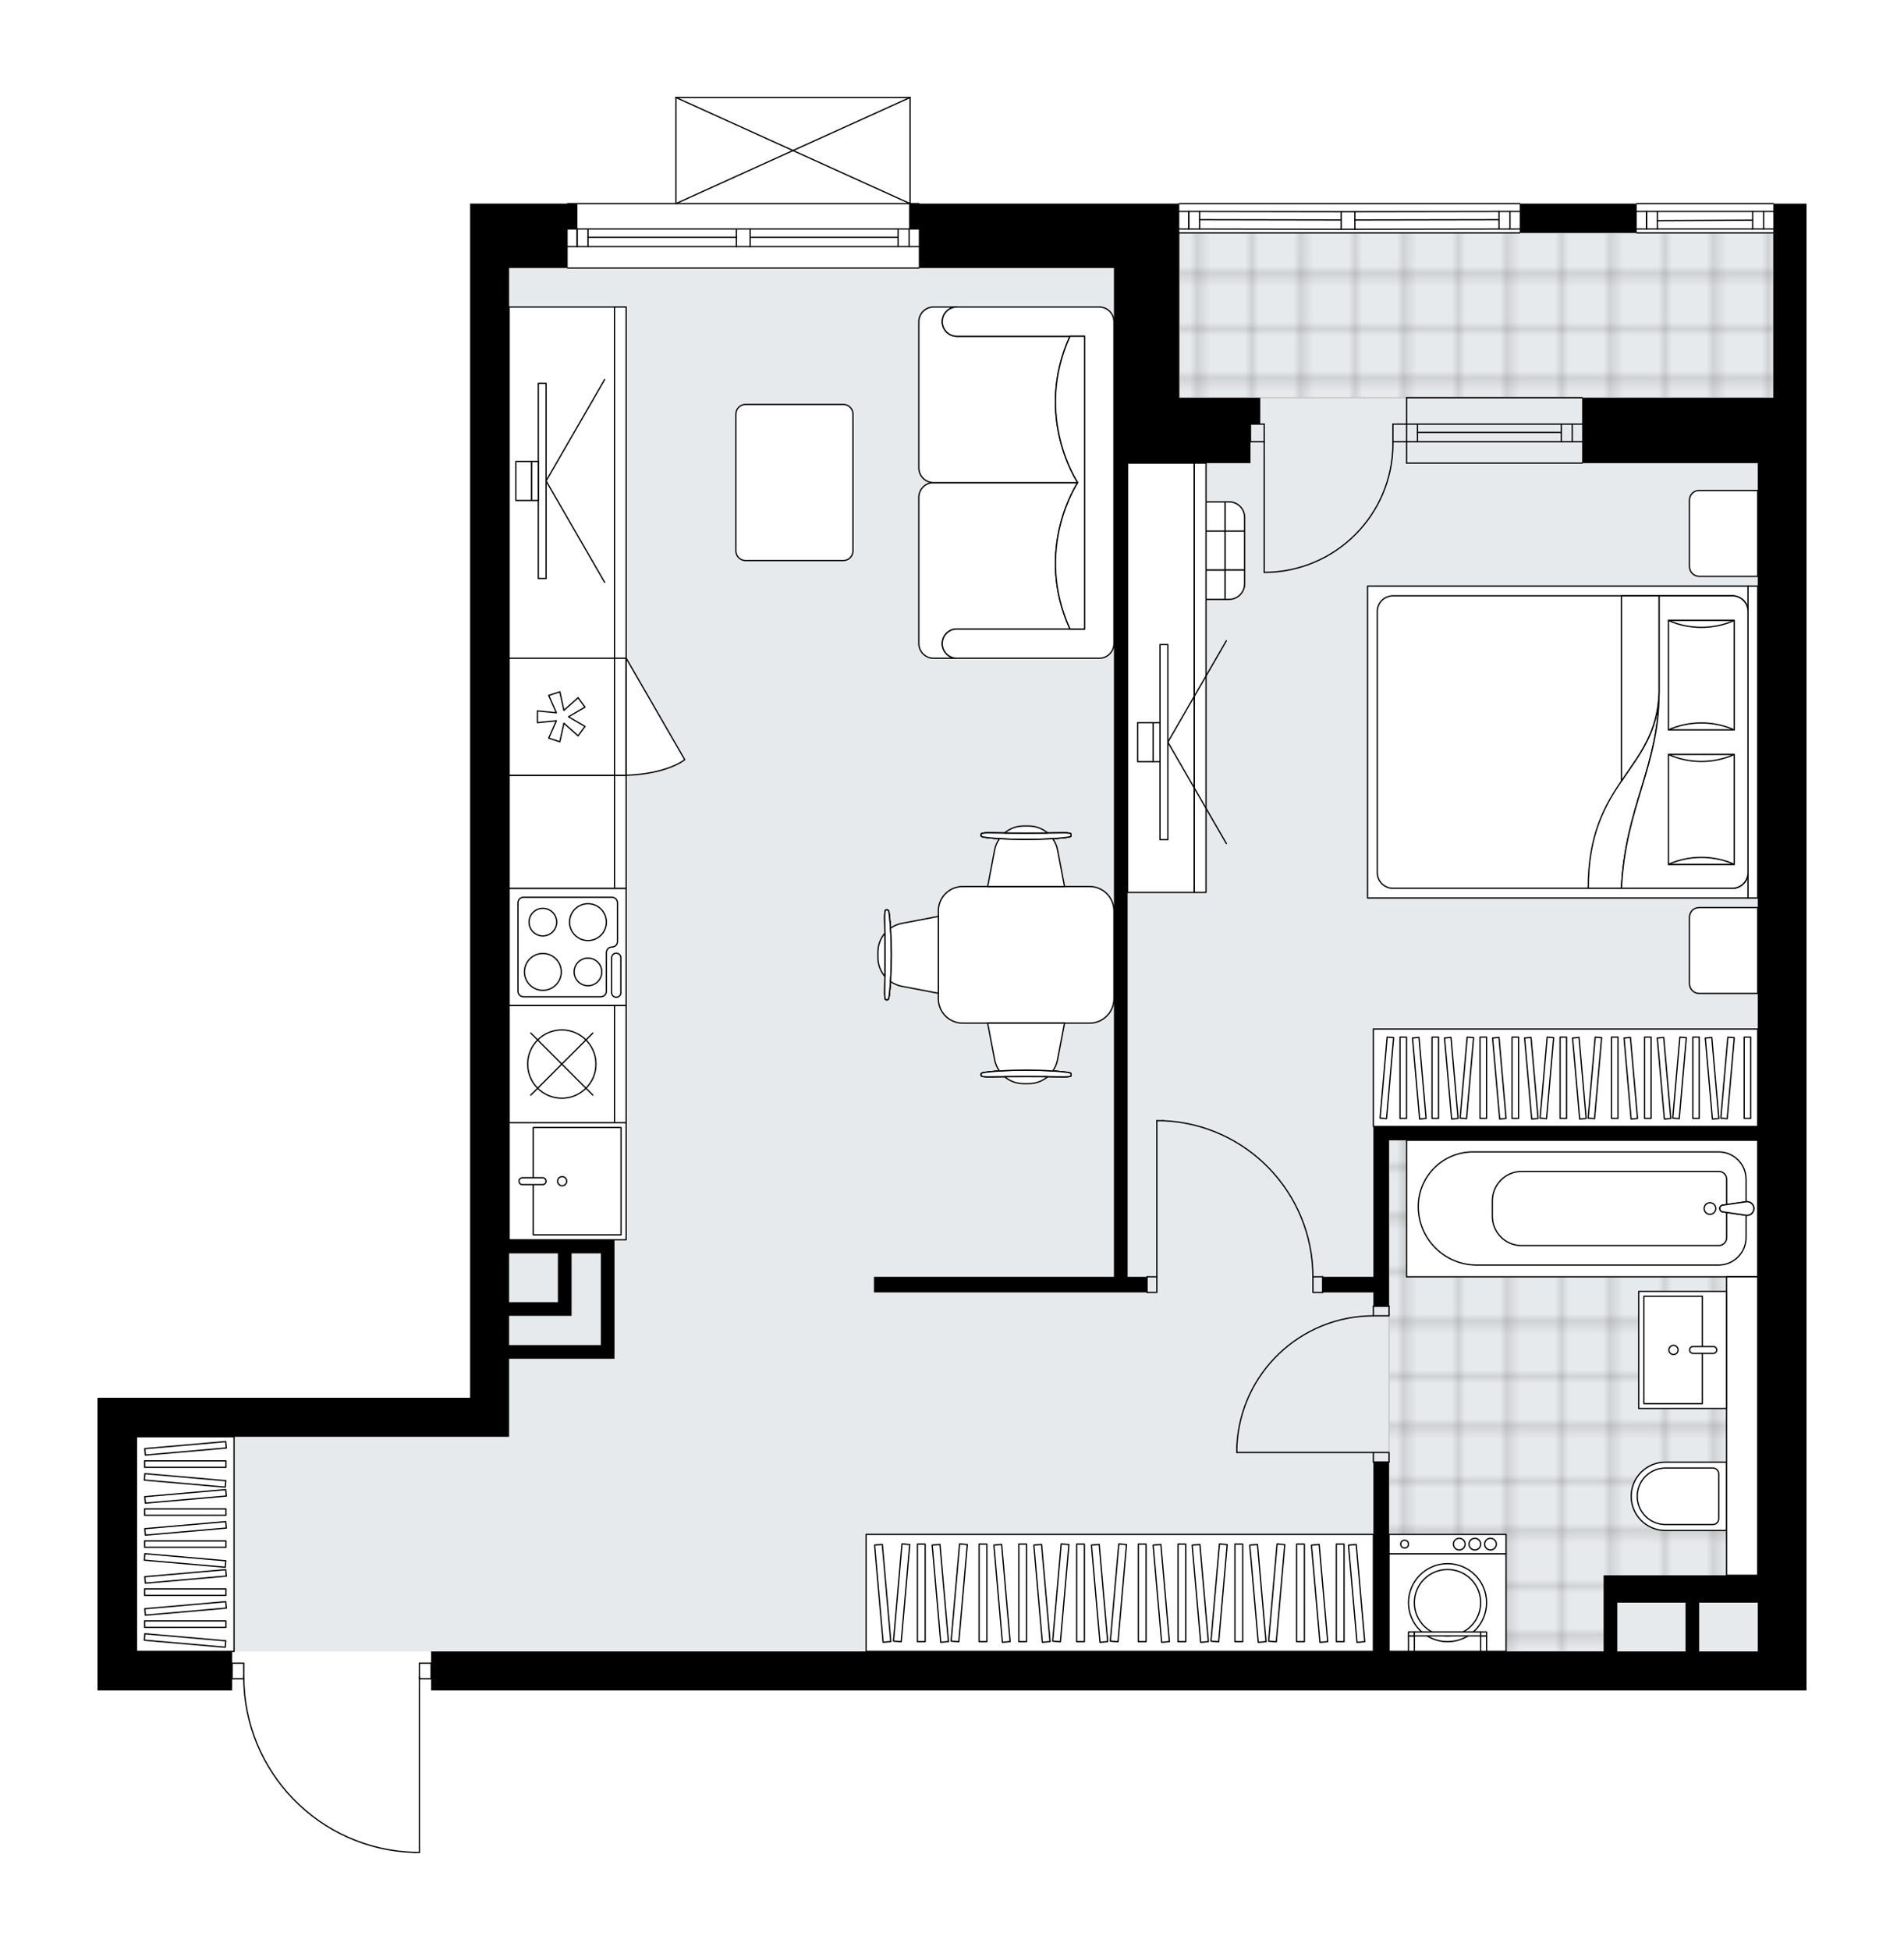 <svg xmlns="http://www.w3.org/2000/svg" xmlns:xlink="http://www.w3.org/1999/xlink" height="2000px" id="Layer_1" style="enable-background:new 0 0 1953.23 2000;" version="1.1" viewBox="0 0 1953.23 2000" width="1953.23px" x="0px" y="0px" xml:space="preserve">
<style type="text/css">
	.st0{fill:none;}
	.st1{opacity:0.25;fill:none;stroke:#070606;stroke-width:0.4;stroke-miterlimit:10;}
	.st2{fill:#FFFFFF;}
	.st3{fill:#E7EAEC;}
	.st4{fill:url(#SVGID_1_);stroke:#C8C8C8;stroke-width:1.3;stroke-miterlimit:10;}
	
		.st5{fill:url(#SVGID_00000029764149800597599810000013763536046641226164_);stroke:#C8C8C8;stroke-width:1.3;stroke-miterlimit:10;}
	.st6{fill:none;stroke:#000000;stroke-width:1.3;stroke-linecap:round;stroke-linejoin:round;stroke-miterlimit:10;}
	.st7{fill:#FFFFFF;stroke:#000000;stroke-width:1.3;stroke-linecap:round;stroke-linejoin:round;stroke-miterlimit:10;}
	.st8{fill:none;stroke:#000000;stroke-width:1.3;stroke-linecap:round;stroke-linejoin:round;}
	.st9{fill:none;stroke:#000000;stroke-width:1.3;stroke-linecap:round;stroke-linejoin:round;stroke-dasharray:10.007,10.007;}
	.st10{fill:none;stroke:#000000;stroke-width:1.3;stroke-linecap:round;stroke-linejoin:round;stroke-dasharray:10.247,10.247;}
	.st11{font-family:'Arial-BoldMT';}
	.st12{font-size:104.899px;}
	.st13{font-size:88.76px;}
	.st14{font-family:'ArialMT';}
	.st15{font-size:40px;}
</style>
<pattern height="14.57" id="New_Pattern_Swatch_2" patternUnits="userSpaceOnUse" style="overflow:visible;" viewBox="7.49 -22.06 14.57 14.57" width="14.57" x="-23.03" y="-0.08">
	<g>
		<rect class="st0" height="14.57" width="14.57" x="7.49" y="-22.06" />
		<g>
			<rect class="st1" height="7.29" width="7.29" x="14.77" y="-7.49" />
		</g>
		<g>
			<rect class="st1" height="7.29" width="7.29" x="0.2" y="-7.49" />
		</g>
		<g>
			<rect class="st1" height="7.29" width="7.29" x="22.06" y="-14.77" />
		</g>
		<g>
			<rect class="st1" height="7.29" width="7.29" x="7.49" y="-14.77" />
			<rect class="st1" height="7.29" width="7.29" x="14.77" y="-22.06" />
		</g>
		<g>
			<rect class="st1" height="7.29" width="7.29" x="0.2" y="-22.06" />
		</g>
		<g>
			<rect class="st1" height="7.29" width="7.29" x="22.06" y="-29.35" />
		</g>
		<g>
			<rect class="st1" height="7.29" width="7.29" x="7.49" y="-29.35" />
		</g>
	</g>
</pattern>
<path class="st2" d="M1853.23,208.84V1733.9h-10.01h-40.03H442.24v-11.36h-11.36V1900c0,0.36-0.29,0.65-0.65,0.65  h-5.25c0,0,0,0,0,0c-0.01,0-0.01,0-0.02,0c-47.28-1.4-91.46-20.86-124.41-54.8c-32.33-33.3-50.39-77-51.07-123.31H238.1v11.36H100  v-40.03v-260.18h40.03h342.24V274.88v-66.05h99.42v0c0-0.36,0.29-0.65,0.65-0.65h110.43V100c0,0,0,0,0-0.01  c0-0.05,0.02-0.09,0.03-0.14c0.01-0.04,0.01-0.08,0.03-0.12c0,0,0-0.01,0-0.01c0.01-0.03,0.04-0.05,0.06-0.08  c0.03-0.04,0.05-0.09,0.09-0.12c0.03-0.03,0.07-0.05,0.11-0.07c0.03-0.02,0.06-0.05,0.1-0.06c0.05-0.02,0.11-0.03,0.16-0.03  c0.03,0,0.05-0.02,0.08-0.02h0.02c0,0,0,0,0,0h240.15c0.03,0,0.06,0.01,0.09,0.02c0.05,0.01,0.1,0.01,0.15,0.03  c0.04,0.02,0.07,0.04,0.11,0.07c0.03,0.02,0.07,0.04,0.1,0.07c0.04,0.03,0.06,0.08,0.09,0.12c0.02,0.03,0.04,0.05,0.06,0.08  c0,0,0,0.01,0,0.01c0.02,0.04,0.02,0.08,0.03,0.12c0.01,0.05,0.03,0.09,0.03,0.14c0,0,0,0,0,0.01v108.19h8.36  c0.36,0,0.65,0.29,0.65,0.65v0h265.89v0c0-0.36,0.29-0.65,0.65-0.65h349.25c0.36,0,0.65,0.29,0.65,0.65v0h118.78v0  c0-0.36,0.29-0.65,0.65-0.65h140.1c0.36,0,0.65,0.29,0.65,0.65v0h23.37H1853.23z" id="background" />
<g id="floor">
	<polygon class="st3" points="1142.73,238.86 1142.73,274.88 522.29,274.88 522.29,1473.72 140.03,1473.72 140.03,1693.88    522.29,1693.88 1803.19,1693.88 1803.19,1473.72 1803.19,407.98 1819.2,407.98 1819.2,238.86  " />
	<pattern id="SVGID_1_" patternTransform="matrix(7.061 0 0 7.164 43018.844 32092.19)" xlink:href="#New_Pattern_Swatch_2">
	</pattern>
	<rect class="st4" height="169.12" width="609.43" x="1209.78" y="238.86" />
	
		<pattern id="SVGID_00000054234749728853275700000007745279918957800378_" patternTransform="matrix(7.061 0 0 7.164 43018.844 32092.19)" xlink:href="#New_Pattern_Swatch_2">
	</pattern>
	
		<polygon points="   1424.93,1169.51 1424.93,1693.88 1652.09,1693.88 1652.09,1638.84 1803.19,1638.84 1803.19,1169.51  " style="fill:url(#SVGID_00000054234749728853275700000007745279918957800378_);stroke:#C8C8C8;stroke-width:1.3;stroke-miterlimit:10;" />
	<g id="LWPOLYLINE_00000026869076887471349330000006940678967825924781_">
		<rect class="st6" height="16.01" width="10.01" x="1176.75" y="1309.61" />
	</g>
	<g id="LWPOLYLINE_00000038386624871513622850000008775049440318874535_">
		<rect class="st6" height="16.01" width="10.01" x="1346.87" y="1309.61" />
	</g>
	<g id="LINE_00000044882709861596476580000000557288285406761624_">
		<line class="st6" x1="1176.75" x2="1176.75" y1="1309.61" y2="1325.62" />
	</g>
	<g id="LINE_00000087377496308435438280000010168103293736217494_">
		<line class="st6" x1="1356.88" x2="1356.88" y1="1309.61" y2="1325.62" />
	</g>
	<g id="LINE_00000013882057041144803560000003873577402027085962_">
		<line class="st6" x1="1186.76" x2="1186.76" y1="1309.61" y2="1149.49" />
	</g>
	<g id="LINE_00000054266775381033256140000006564282786534920629_">
		<line class="st6" x1="1192.76" x2="1186.76" y1="1149.49" y2="1149.49" />
	</g>
	<g id="ARC_00000101077581514206430250000014439558995960344723_">
		<path class="st6" d="M1192.76,1149.49c86.03,3.33,154.06,74.02,154.11,160.11" />
	</g>
	<g id="LWPOLYLINE_00000076588965885923632290000018020333013996791723_">
		<rect class="st6" height="10.01" width="16.01" x="1408.92" y="1489.73" />
	</g>
	<g id="LWPOLYLINE_00000023992305529671908850000004399545330316977064_">
		<rect class="st6" height="10.01" width="16.01" x="1408.92" y="1339.63" />
	</g>
	<g id="LINE_00000167394123229466843100000004849738250981949337_">
		<line class="st6" x1="1408.92" x2="1424.93" y1="1499.74" y2="1499.74" />
	</g>
	<g id="LINE_00000103251727035991197110000004424155966676496294_">
		<line class="st6" x1="1408.92" x2="1424.93" y1="1339.63" y2="1339.63" />
	</g>
	<g id="LINE_00000155865685155823259440000000231865208272340142_">
		<line class="st6" x1="1408.92" x2="1268.82" y1="1489.73" y2="1489.73" />
	</g>
	<g id="ARC_00000060023097144085142940000013592522281106005433_">
		<path class="st6" d="M1268.82,1483.73c3.33-74.97,65.06-134.04,140.1-134.09" />
	</g>
	<g id="LINE_00000167375925471536151230000001093588384095367608_">
		<line class="st6" x1="1268.82" x2="1268.82" y1="1489.73" y2="1483.73" />
	</g>
	<g id="LWPOLYLINE_00000146499592934142058590000004552063823630423952_">
		<rect class="st6" height="16.01" width="12.01" x="238.1" y="1705.88" />
	</g>
	<g id="LWPOLYLINE_00000043435525326468261620000012904492836179434646_">
		<rect class="st6" height="16.01" width="12.01" x="430.23" y="1705.88" />
	</g>
	<g id="LWPOLYLINE_00000041999428144374961960000005094773828389668517_">
		<path class="st6" d="M424.98,1900c-97.41-2.88-174.88-82.68-174.88-180.13" />
	</g>
	<g id="LINE_00000092448668058786142070000018241698786161729964_">
		<line class="st6" x1="430.23" x2="430.23" y1="1719.87" y2="1900" />
	</g>
	<g id="LINE_00000155832477663709689990000016466454929054330046_">
		<line class="st6" x1="430.23" x2="424.98" y1="1900" y2="1900" />
	</g>
	<g id="ARC_00000163071200886194019460000018069000037417299622_">
		<path class="st6" d="M1428.93,453.01c0.01,0.66,0.01,1.31,0.01,1.97c0.01,72.97-59.14,132.12-132.11,132.13" />
	</g>
	<g id="LINE_00000178909921441179548270000006994670363725526962_">
		<line class="st6" x1="1296.84" x2="1296.84" y1="453.01" y2="587.1" />
	</g>
	<g id="LINE_00000044170658687004339690000016118484482614113202_">
		<line class="st6" x1="1442.94" x2="1428.93" y1="453.01" y2="453.01" />
	</g>
	<g id="LINE_00000137842750857651985490000002604349993031312824_">
		<line class="st6" x1="1428.93" x2="1428.93" y1="453.01" y2="434.99" />
	</g>
	<g id="LINE_00000068639013425551051350000010543298877814666884_">
		<line class="st6" x1="1428.93" x2="1442.94" y1="434.99" y2="434.99" />
	</g>
	<g id="LINE_00000031901678502992436870000015795936835437136261_">
		<line class="st6" x1="1282.83" x2="1296.84" y1="434.99" y2="434.99" />
	</g>
	<g id="LINE_00000015353470519836903890000013649241149831183239_">
		<line class="st6" x1="1296.84" x2="1296.84" y1="434.99" y2="453.01" />
	</g>
	<g id="LINE_00000146496692557016155400000010009080397845923725_">
		<line class="st6" x1="1296.84" x2="1282.83" y1="453.01" y2="453.01" />
	</g>
	<g id="LINE_00000108995336890238461840000008944264328355426702_">
		<line class="st6" x1="1282.83" x2="1282.83" y1="434.99" y2="453.01" />
	</g>
	<g id="LINE_00000119077492111269294850000002210317042054503302_">
		<line class="st6" x1="1442.94" x2="1623.07" y1="453.01" y2="453.01" />
	</g>
	<g id="LINE_00000078727223681867024590000000847087014396230335_">
		<line class="st6" x1="1442.94" x2="1623.07" y1="434.99" y2="434.99" />
	</g>
	<g id="LINE_00000062913259104264631940000003792956858629323426_">
		<line class="st6" x1="1454.15" x2="1601.71" y1="443.51" y2="443.51" />
	</g>
	<g id="LINE_00000049905383831201320120000000172359095507462560_">
		<line class="st6" x1="1612.92" x2="1612.92" y1="453.01" y2="434.99" />
	</g>
	<g id="LINE_00000147187400938735056990000018084751452166992517_">
		<line class="st6" x1="1454.15" x2="1454.15" y1="453.01" y2="434.99" />
	</g>
	<g id="LINE_00000137824507331316138970000000965942354880970173_">
		<line class="st6" x1="1442.94" x2="1623.07" y1="475.02" y2="475.02" />
	</g>
	<g id="LINE_00000083805686525204904890000016458110248038438795_">
		<line class="st6" x1="1623.07" x2="1442.94" y1="407.98" y2="407.98" />
	</g>
	<g id="LINE_00000075876943398397787030000006542040942941628852_">
		<line class="st6" x1="1601.71" x2="1601.71" y1="453.02" y2="435.01" />
	</g>
	<g id="LINE_00000072960540263371963820000017924781142863304086_">
		<line class="st6" x1="1442.94" x2="1442.94" y1="475.02" y2="407.98" />
	</g>
	<g id="LINE_00000168115182863905906860000010096998348302848146_">
		<line class="st6" x1="582.34" x2="942.59" y1="208.84" y2="208.84" />
	</g>
	<g id="LINE_00000044873581031181440200000013736774767557249968_">
		<line class="st6" x1="942.59" x2="769.47" y1="252.87" y2="252.87" />
	</g>
	<g id="LINE_00000096740572890209713060000017990430732531840938_">
		<line class="st6" x1="755.46" x2="582.34" y1="252.87" y2="252.87" />
	</g>
	<g id="LINE_00000070090406012364108600000016000098370138356618_">
		<line class="st6" x1="591.99" x2="591.99" y1="234.85" y2="252.87" />
	</g>
	<g id="LINE_00000094599652704273017560000009212326531429517451_">
		<line class="st6" x1="932.58" x2="932.58" y1="234.85" y2="252.87" />
	</g>
	<g id="LINE_00000004543083134276371440000007120742365480229532_">
		<line class="st6" x1="942.59" x2="769.47" y1="234.85" y2="234.85" />
	</g>
	<g id="LINE_00000028320428687616353980000000781732769932526522_">
		<line class="st6" x1="755.46" x2="582.34" y1="234.85" y2="234.85" />
	</g>
	<g id="LINE_00000024693397604600993890000018024174832002301354_">
		<line class="st6" x1="755.46" x2="603.2" y1="243.36" y2="243.36" />
	</g>
	<g id="LINE_00000026136201555260161110000017742687182339086263_">
		<line class="st6" x1="921.37" x2="769.47" y1="243.36" y2="243.36" />
	</g>
	<g id="LINE_00000165232689753468105690000009899143298585871490_">
		<line class="st6" x1="921.37" x2="921.37" y1="252.87" y2="234.85" />
	</g>
	<g id="LINE_00000039828101067747461270000006164459344198497212_">
		<line class="st6" x1="591.99" x2="591.99" y1="234.85" y2="252.87" />
	</g>
	<g id="LINE_00000050640665564430500330000009605680884776479164_">
		<line class="st6" x1="603.2" x2="603.2" y1="252.87" y2="234.85" />
	</g>
	<g id="LINE_00000070117018648189885850000000712747279313276547_">
		<line class="st6" x1="769.47" x2="769.47" y1="234.85" y2="252.87" />
	</g>
	<g id="LINE_00000136395451111371478590000012217578960941993883_">
		<line class="st6" x1="769.47" x2="755.46" y1="252.87" y2="252.87" />
	</g>
	<g id="LINE_00000124859253503476217350000015695768464479832246_">
		<line class="st6" x1="755.46" x2="755.46" y1="252.87" y2="234.85" />
	</g>
	<g id="LINE_00000142864277770953205210000006955046447402947757_">
		<line class="st6" x1="755.46" x2="769.47" y1="234.85" y2="234.85" />
	</g>
	<g id="LINE_00000067916838491099439460000011821759743752371375_">
		<line class="st6" x1="942.59" x2="582.34" y1="274.88" y2="274.88" />
	</g>
	<g id="LINE_00000121992624874984410490000012344450998765028283_">
		<line class="st6" x1="1209.78" x2="1559.02" y1="208.84" y2="208.84" />
	</g>
	<g id="LINE_00000049935450083174637710000000772803385260404637_">
		<line class="st6" x1="1559.02" x2="1389.9" y1="234.85" y2="235.13" />
	</g>
	<g id="LINE_00000080166055287356840590000018145912620206059173_">
		<line class="st6" x1="1375.89" x2="1209.78" y1="235.13" y2="234.85" />
	</g>
	<g id="LINE_00000036210789109031875990000015800064092915772335_">
		<line class="st6" x1="1219.43" x2="1219.43" y1="216.84" y2="234.85" />
	</g>
	<g id="LINE_00000125585343777533169570000015063373558220825520_">
		<line class="st6" x1="1549.01" x2="1549.01" y1="216.84" y2="234.85" />
	</g>
	<g id="LINE_00000133524525012797950020000017816660332077857922_">
		<line class="st6" x1="1559.02" x2="1389.9" y1="216.84" y2="217.11" />
	</g>
	<g id="LINE_00000024715241702319996060000012504893867715910067_">
		<line class="st6" x1="1375.89" x2="1209.78" y1="217.11" y2="216.84" />
	</g>
	<g id="LINE_00000176725893884009628210000009664291699952963255_">
		<line class="st6" x1="1375.89" x2="1230.63" y1="225.62" y2="225.35" />
	</g>
	<g id="LINE_00000016789166951018166320000017315694695476010119_">
		<line class="st6" x1="1537.81" x2="1389.9" y1="225.35" y2="225.62" />
	</g>
	<g id="LINE_00000002368497186060915680000006547621517365175690_">
		<line class="st6" x1="1537.81" x2="1537.81" y1="234.85" y2="216.84" />
	</g>
	<g id="LINE_00000016048912848423834590000007364165158026921904_">
		<line class="st6" x1="1219.43" x2="1219.43" y1="216.84" y2="234.85" />
	</g>
	<g id="LINE_00000114068605708067406420000009345332691915286193_">
		<line class="st6" x1="1230.63" x2="1230.63" y1="234.85" y2="216.84" />
	</g>
	<g id="LINE_00000180358769144951916710000013115232163907854242_">
		<line class="st6" x1="1389.9" x2="1389.9" y1="217.11" y2="235.13" />
	</g>
	<g id="LINE_00000126310113916907057400000008064038679106766260_">
		<line class="st6" x1="1389.9" x2="1375.89" y1="235.13" y2="235.13" />
	</g>
	<g id="LINE_00000172416390938236749780000001698298623792018847_">
		<line class="st6" x1="1375.89" x2="1375.89" y1="235.13" y2="217.11" />
	</g>
	<g id="LINE_00000020380643303996027850000016108700708115654321_">
		<line class="st6" x1="1375.89" x2="1389.9" y1="217.11" y2="217.11" />
	</g>
	<g id="LINE_00000056419759408773071620000003894777686710254760_">
		<line class="st6" x1="1559.02" x2="1209.78" y1="238.86" y2="238.86" />
	</g>
	<g id="LINE_00000018237789737433973210000012758333427454213307_">
		<line class="st6" x1="1679.1" x2="1819.2" y1="238.86" y2="238.86" />
	</g>
	<g id="LINE_00000009567819509898021850000010252420693506705284_">
		<line class="st6" x1="1819.2" x2="1679.1" y1="216.84" y2="216.84" />
	</g>
	<g id="LINE_00000011740305723072605780000005000366595782947985_">
		<line class="st6" x1="1689.11" x2="1689.11" y1="234.85" y2="216.84" />
	</g>
	<g id="LINE_00000064312515513974099810000007277755327209790082_">
		<line class="st6" x1="1809.2" x2="1809.2" y1="234.85" y2="216.84" />
	</g>
	<g id="LINE_00000076565388747099516370000018050458849367838902_">
		<line class="st6" x1="1819.2" x2="1679.1" y1="234.85" y2="234.85" />
	</g>
	<g id="LINE_00000179607008912838795180000002688665977060568754_">
		<line class="st6" x1="1797.99" x2="1700.32" y1="225.85" y2="226.35" />
	</g>
	<g id="LINE_00000129186335736588926600000002626301717295222405_">
		<line class="st6" x1="1797.99" x2="1797.99" y1="216.84" y2="234.85" />
	</g>
	<g id="LINE_00000127005445970658150710000017667845590161595819_">
		<line class="st6" x1="1689.11" x2="1689.11" y1="234.85" y2="216.84" />
	</g>
	<g id="LINE_00000118381713507515666110000004354105362832017594_">
		<line class="st6" x1="1700.32" x2="1700.32" y1="216.84" y2="234.85" />
	</g>
	<g id="LINE_00000073692104304030115490000010725969809608652218_">
		<line class="st6" x1="1819.2" x2="1679.1" y1="208.84" y2="208.84" />
	</g>
	<g id="LINE_00000170964178667826495930000016511034598488721047_">
		<line class="st6" x1="693.42" x2="933.58" y1="100" y2="100" />
	</g>
	<g id="LINE_00000114069094422787643910000004697832164852480390_">
		<line class="st6" x1="933.58" x2="933.58" y1="100" y2="208.84" />
	</g>
	<g id="LINE_00000150103250114192640720000001399908257807884709_">
		<line class="st6" x1="693.42" x2="693.42" y1="208.84" y2="100" />
	</g>
	<g id="LWPOLYLINE_00000168094615948489764810000018365536615958984115_">
		<line class="st6" x1="933.58" x2="693.42" y1="208.84" y2="100" />
	</g>
	<g id="LWPOLYLINE_00000182502921441542469330000002383045165878890139_">
		<line class="st6" x1="693.42" x2="933.58" y1="208.84" y2="100" />
	</g>
	<g>
		<path d="M140.03,1473.72H522.3v-40.03v-40.03h94.07h14.01v-108.08v-14.01h-44.03H522.3v-996.7h60.04v-40.03h10.01v-26.02h-10.01    H482.27v66.05v1158.81H140.03H100v260.18v40.03h138.1v-40.03h-98.07V1473.72z M616.36,1285.59v94.07H522.3v-30.02h64.04v-14.01    v-50.04H616.36z M572.33,1285.59v50.04H522.3v-50.04H572.33z" />
		<polygon points="1176.75,1309.61 1156.74,1309.61 1156.74,475.02 1209.78,475.02 1282.83,475.02 1282.83,434.99 1292.83,434.99     1292.83,407.98 1282.83,407.98 1209.78,407.98 1209.78,274.88 1209.78,208.84 942.59,208.84 932.58,208.84 932.58,234.85     942.59,234.85 942.59,274.88 1142.73,274.88 1142.73,475.02 1142.73,1309.61 896.56,1309.61 896.56,1325.62 1176.75,1325.62   " />
		<path d="M1843.22,208.84h-24.02v199.14h-196.14v67.05h180.13v680.48h-394.28v14.01v140.1h-52.04v16.01h52.04v14.01h16.01v-170.12    h378.26v446.31h-158.11v28.02v50.03h-220.15v-194.14h-16.01v194.14H442.24v40.03h1360.95h40.03h10.01V208.84H1843.22z     M1659.09,1693.88v-50.03h70.05v50.03H1659.09z M1803.19,1693.88h-60.04v-50.03h60.04V1693.88z" />
		<rect height="30.02" width="120.08" x="1559.02" y="208.84" />
	</g>
</g>
<g id="mebel">
	<g>
		<path class="st7" d="M1733.14,512.89v68.24c0,5.53,4.48,10.01,10.01,10.01h60.04v-88.06h-60.23    C1737.54,503.07,1733.14,507.46,1733.14,512.89z" />
		<path class="st7" d="M1733.14,940.73v68.24c0,5.53,4.48,10.01,10.01,10.01h60.04v-88.06h-60.23    C1737.54,930.91,1733.14,935.31,1733.14,940.73z" />
		<g>
			
				<rect class="st7" height="10.01" transform="matrix(-1.836970e-16 1 -1 -1.836970e-16 2559.301 -1037.075)" width="319.95" x="1638.21" y="756.11" />
			
				<rect class="st7" height="390.27" transform="matrix(-1.836970e-16 1 -1 -1.836970e-16 2359.161 -836.935)" width="319.95" x="1438.07" y="565.98" />
			<path class="st7" d="M1793.18,627.16v267.91c0,8.84-7.17,16.01-16.01,16.01h-348.24c-8.84,0-16.01-7.17-16.01-16.01V627.16     c0-8.84,7.17-16.01,16.01-16.01h348.24C1786.02,611.14,1793.18,618.31,1793.18,627.16z" />
			<path class="st7" d="M1663.33,911.08c4.1-83.68,38.58-125.15,38.61-200.51c-2.73,80.63-72.79,89.23-72.64,200.51L1663.33,911.08z     " />
			<g>
				<path class="st7" d="M1663.33,911.08c4.1-83.68,38.58-125.15,38.61-200.51l0-99.43h75.23c8.84,0,16.01,7.17,16.01,16.01v267.91      c0,8.84-7.17,16.01-16.01,16.01L1663.33,911.08L1663.33,911.08z" />
			</g>
			
				<rect class="st7" height="67.58" transform="matrix(-1.836970e-16 1 -1 -1.836970e-16 2437.854 -1052.851)" width="112.28" x="1689.21" y="658.71" />
			<path class="st7" d="M1711.56,748.64c21.23-9.51,46.35-9.51,67.58,0H1711.56z" />
			<path class="st7" d="M1779.14,636.36c-21.23,9.51-46.35,9.51-67.58,0H1779.14z" />
			
				<rect class="st7" height="67.58" transform="matrix(-1.836970e-16 1 -1 -1.836970e-16 2575.567 -915.138)" width="112.71" x="1689" y="796.42" />
			<path class="st7" d="M1711.56,886.57c21.23-9.55,46.35-9.55,67.58,0H1711.56z" />
			<path class="st7" d="M1779.14,773.86c-21.23,9.55-46.35,9.55-67.58,0H1779.14z" />
			<g>
				<path class="st7" d="M1701.94,710.58v-99.43h-38.61v189.99C1681.55,774.21,1700.55,751.8,1701.94,710.58z" />
			</g>
		</g>
	</g>
	<g>
		<g>
			
				<rect class="st7" height="40.03" transform="matrix(4.489748e-11 -1 1 4.489748e-11 672.042 1801.549)" width="40.03" x="1216.78" y="544.74" />
			
				<rect class="st7" height="20.01" transform="matrix(4.498808e-11 -1 1 4.498808e-11 702.063 1831.57)" width="40.03" x="1246.8" y="554.75" />
			
				<rect class="st7" height="20.01" transform="matrix(4.489748e-11 -1 1 4.489748e-11 642.021 1771.528)" width="40.03" x="1186.76" y="554.75" />
			
				<rect class="st7" height="40.03" transform="matrix(-4.544294e-11 1 -1 -4.544294e-11 1766.525 -707.067)" width="30.02" x="1221.79" y="509.72" />
			<path class="st7" d="M1276.82,544.74v-14.01c0-8.84-7.17-16.01-16.01-16.01h-4v30.02H1276.82z" />
			<path class="st7" d="M1216.78,544.74v-30.02h-4c-8.84,0-16.01,7.17-16.01,16.01v14.01H1216.78z" />
			
				<rect class="st7" height="40.03" transform="matrix(-4.447394e-11 1 -1 -4.447394e-11 1836.574 -637.018)" width="30.02" x="1221.79" y="579.76" />
			<path class="st7" d="M1276.82,598.78v-14.01h-20.01v30.02h4C1269.66,614.79,1276.82,607.62,1276.82,598.78z" />
			<path class="st7" d="M1216.78,614.79v-30.02h-20.01v14.01c0,8.84,7.17,16.01,16.01,16.01H1216.78z" />
		</g>
		<g>
			
				<rect class="st7" height="68.44" transform="matrix(-1.432198e-10 1 -1 -1.432198e-10 1886.136 -495.783)" width="440.31" x="970.81" y="660.96" />
			
				<rect class="st7" height="12.01" transform="matrix(-1.069315e-10 1 -1 -1.069315e-10 1926.361 -536.008)" width="440.31" x="1011.03" y="689.17" />
		</g>
		<g>
			<g>
				<g id="LINE_00000101062666359152866040000008063123951629349279_">
					<line class="st7" x1="1198.03" x2="1258.07" y1="761.22" y2="657.23" />
				</g>
				<g id="LINE_00000036949217950622117480000001189284278101228724_">
					<line class="st7" x1="1198.03" x2="1258.07" y1="761.22" y2="865.22" />
				</g>
			</g>
			
				<rect class="st7" height="200.14" transform="matrix(-1 -8.827307e-11 8.827307e-11 -1 2388.053 1522.445)" width="8.01" x="1190.02" y="661.15" />
			<rect class="st7" height="40.03" width="7" x="1183.02" y="741.21" />
			
				<rect class="st7" height="40.03" transform="matrix(-1 -9.224944e-11 9.224944e-11 -1 2350.027 1522.445)" width="16.01" x="1167.01" y="741.21" />
		</g>
	</g>
	<g>
		
			<rect class="st7" height="220.15" transform="matrix(-1 -1.437269e-10 1.437269e-10 -1 380.126 3167.596)" width="100.07" x="140.03" y="1473.72" />
		<g>
			
				<rect class="st7" height="6.63" transform="matrix(-1 -1.355437e-10 1.355437e-10 -1 380.126 3331.783)" width="83.39" x="148.37" y="1662.58" />
			
				<rect class="st7" height="6.63" transform="matrix(-1 -1.346275e-10 1.346275e-10 -1 380.126 3266.109)" width="83.39" x="148.37" y="1629.74" />
			
				<rect class="st7" height="6.63" transform="matrix(-1 -1.352164e-10 1.352164e-10 -1 380.126 3167.596)" width="83.39" x="148.37" y="1580.48" />
			
				<rect class="st7" height="6.63" transform="matrix(-1 -1.355219e-10 1.355219e-10 -1 380.126 3101.922)" width="83.39" x="148.37" y="1547.65" />
			
				<rect class="st7" height="6.63" transform="matrix(-1 -1.346058e-10 1.346058e-10 -1 380.126 3003.409)" width="83.39" x="148.37" y="1498.39" />
			
				<rect class="st7" height="6.63" transform="matrix(-0.996 -0.087 0.087 -0.996 232.78 3374.784)" width="83.39" x="148.37" y="1679" />
			
				<rect class="st7" height="6.63" transform="matrix(-0.996 -0.087 0.087 -0.996 239.935 3210.91)" width="83.39" x="148.37" y="1596.9" />
			
				<rect class="st7" height="6.63" transform="matrix(-0.996 -0.087 0.087 -0.996 247.09 3047.035)" width="83.39" x="148.37" y="1514.81" />
			
				<rect class="st7" height="6.63" transform="matrix(-0.996 0.087 -0.087 -0.996 523.164 3276.104)" width="83.39" x="148.37" y="1646.16" />
			
				<rect class="st7" height="6.63" transform="matrix(-0.996 0.087 -0.087 -0.996 520.302 3210.554)" width="83.39" x="148.37" y="1613.32" />
			
				<rect class="st7" height="6.63" transform="matrix(-0.996 0.087 -0.087 -0.996 516.009 3112.229)" width="83.39" x="148.37" y="1564.07" />
			
				<rect class="st7" height="6.63" transform="matrix(-0.996 0.087 -0.087 -0.996 513.147 3046.68)" width="83.39" x="148.37" y="1531.23" />
			
				<rect class="st7" height="6.63" transform="matrix(-0.996 0.087 -0.087 -0.996 508.854 2948.355)" width="83.39" x="148.37" y="1481.97" />
		</g>
	</g>
	<g>
		
			<rect class="st7" height="394.28" transform="matrix(1.887882e-10 -1 1 1.887882e-10 500.59 2711.517)" width="100.07" x="1556.02" y="908.33" />
		<g>
			
				<rect class="st7" height="6.63" transform="matrix(1.796048e-10 -1 1 1.796048e-10 334.095 2545.021)" width="83.39" x="1397.86" y="1102.15" />
			
				<rect class="st7" height="6.63" transform="matrix(1.799104e-10 -1 1 1.799104e-10 366.932 2577.859)" width="83.39" x="1430.7" y="1102.15" />
			
				<rect class="st7" height="6.63" transform="matrix(1.792558e-10 -1 1 1.792558e-10 416.188 2627.115)" width="83.39" x="1479.96" y="1102.15" />
			
				<rect class="st7" height="6.63" transform="matrix(1.795613e-10 -1 1 1.795613e-10 449.026 2659.953)" width="83.39" x="1512.79" y="1102.15" />
			
				<rect class="st7" height="6.63" transform="matrix(1.798668e-10 -1 1 1.798668e-10 498.282 2709.209)" width="83.39" x="1562.05" y="1102.15" />
			
				<rect class="st7" height="6.63" transform="matrix(0.087 -0.996 0.996 0.087 197.848 2426.84)" width="83.39" x="1381.44" y="1102.15" />
			
				<rect class="st7" height="6.63" transform="matrix(0.087 -0.996 0.996 0.087 272.786 2508.621)" width="83.39" x="1463.54" y="1102.15" />
			
				<rect class="st7" height="6.63" transform="matrix(0.087 -0.996 0.996 0.087 347.725 2590.402)" width="83.39" x="1545.63" y="1102.15" />
			
				<rect class="st7" height="6.63" transform="matrix(-0.087 -0.996 0.996 -0.087 481.617 2652.247)" width="83.39" x="1414.28" y="1102.15" />
			
				<rect class="st7" height="6.63" transform="matrix(-0.087 -0.996 0.996 -0.087 517.316 2684.96)" width="83.39" x="1447.12" y="1102.15" />
			
				<rect class="st7" height="6.63" transform="matrix(-0.087 -0.996 0.996 -0.087 570.865 2734.029)" width="83.39" x="1496.37" y="1102.15" />
			
				<rect class="st7" height="6.63" transform="matrix(-0.087 -0.996 0.996 -0.087 606.564 2766.741)" width="83.39" x="1529.21" y="1102.15" />
			
				<rect class="st7" height="6.63" transform="matrix(0.087 -0.996 0.996 0.087 392.688 2639.471)" width="83.39" x="1594.89" y="1102.15" />
			
				<rect class="st7" height="6.63" transform="matrix(-0.087 -0.996 0.996 -0.087 660.114 2815.81)" width="83.39" x="1578.47" y="1102.15" />
			
				<rect class="st7" height="6.63" transform="matrix(1.799104e-10 -1 1 1.799104e-10 551.011 2761.938)" width="83.39" x="1614.78" y="1102.15" />
			
				<rect class="st7" height="6.63" transform="matrix(1.801724e-10 -1 1 1.801724e-10 584.954 2795.881)" width="83.39" x="1648.72" y="1102.15" />
			
				<rect class="st7" height="6.63" transform="matrix(-0.087 -0.996 0.996 -0.087 717.438 2868.338)" width="83.39" x="1631.2" y="1102.15" />
			
				<rect class="st7" height="6.63" transform="matrix(1.795613e-10 -1 1 1.795613e-10 634.397 2845.325)" width="83.39" x="1698.17" y="1102.15" />
			
				<rect class="st7" height="6.63" transform="matrix(0.087 -0.996 0.996 0.087 471.977 2726)" width="83.39" x="1681.75" y="1102.15" />
			
				<rect class="st7" height="6.63" transform="matrix(-0.087 -0.996 0.996 -0.087 754.543 2902.339)" width="83.39" x="1665.33" y="1102.15" />
			
				<rect class="st7" height="6.63" transform="matrix(0.087 -0.996 0.996 0.087 516.941 2775.069)" width="83.39" x="1731" y="1102.15" />
			
				<rect class="st7" height="6.63" transform="matrix(-0.087 -0.996 0.996 -0.087 808.093 2951.407)" width="83.39" x="1714.58" y="1102.15" />
			
				<rect class="st7" height="6.63" transform="matrix(1.793002e-10 -1 1 1.793002e-10 687.126 2898.053)" width="83.39" x="1750.89" y="1102.15" />
		</g>
	</g>
	<g>
		
			<rect class="st7" height="108.08" transform="matrix(4.647289e-11 -1 1 4.647289e-11 -276.95 1429.617)" width="116.07" x="518.3" y="799.25" />
		
			<rect class="st7" height="12.01" transform="matrix(4.647289e-11 -1 1 4.647289e-11 -216.908 1489.659)" width="116.07" x="578.34" y="847.28" />
	</g>
	<g>
		<path class="st7" d="M981.62,645.14L981.62,645.14c-8.29,0-15.01,6.72-15.01,15.01v0c0,8.29,6.72,15.01,15.01,15.01h0h-23.96    c-8.32,0-15.07-6.75-15.07-15.07V510.12c0-8.3,6.79-15.08,15.08-15.08l147.94,0c0,0-45.54,67.69-7.98,150.1H981.62z" />
		<path class="st7" d="M981.62,344.93L981.62,344.93c-8.29,0-15.01-6.72-15.01-15.01v0c0-8.29,6.72-15.01,15.01-15.01h0h-23.96    c-8.32,0-15.07,6.75-15.07,15.07v149.98c0,8.3,6.79,15.08,15.08,15.08l147.94,0c0,0-45.54-67.69-7.98-150.1H981.62z" />
		<path class="st7" d="M1127.72,675.16h-146.1c-8.29,0-15.01-6.72-15.01-15.01l0,0c0-8.29,6.72-15.01,15.01-15.01h131.09V344.93    H981.62c-8.29,0-15.01-6.72-15.01-15.01v0c0-8.29,6.72-15.01,15.01-15.01h146.1c8.29,0,15.01,6.72,15.01,15.01v330.23    C1142.73,668.41,1135.97,675.16,1127.72,675.16z" />
		<path class="st7" d="M1097.63,344.93c-37.56,82.41,7.98,150.1,7.98,150.1v0.01c0,0-45.54,67.69-7.98,150.1h15.08V344.93    L1097.63,344.93z" />
	</g>
	<g>
		<path class="st7" d="M1117.71,1049.45H987.62c-13.82,0-25.02-11.2-25.02-25.02v-90.12c0-13.82,11.2-25.02,25.02-25.02h130.09    c13.82,0,25.02,11.2,25.02,25.02v90.12C1142.73,1038.25,1131.53,1049.45,1117.71,1049.45z" />
		<g>
			<g id="LINE_00000108998849023362319660000013545640102647933335_">
				<path class="st7" d="M1094.25,858.89c-24.23,3.04-59,3.04-83.23,0c-2.8-0.35-4.42-0.88-4.42-1.43v-0.14v-1.98      c0-0.6,3.14-1.08,7-1.08c25.95,0.41,52.1,0.41,78.05,0c3.87,0,7,0.48,7,1.08v1.98v0.14      C1098.67,858.01,1097.05,858.54,1094.25,858.89z" />
			</g>
			<g id="LINE_00000166678153067091825070000004699020542552920470_">
				<path class="st7" d="M1094.25,858.89c-24.23,3.04-59,3.04-83.23,0c-2.8-0.35-4.42-0.88-4.42-1.43v-0.14v-1.98      c0-0.6,3.14-1.08,7-1.08c25.95,0.41,52.1,0.41,78.05,0c3.87,0,7,0.48,7,1.08v1.98v0.14      C1098.67,858.01,1097.05,858.54,1094.25,858.89z" />
			</g>
			<g id="LINE_00000114039217154524665700000002159228276739010735_">
				<path class="st7" d="M1094.25,858.89c-24.23,3.04-59,3.04-83.23,0c-2.8-0.35-4.42-0.88-4.42-1.43v-0.14v-1.98      c0-0.6,3.14-1.08,7-1.08c25.95,0.41,52.1,0.41,78.05,0c3.87,0,7,0.48,7,1.08v1.98v0.14      C1098.67,858.01,1097.05,858.54,1094.25,858.89z" />
			</g>
			<path class="st7" d="M1074.76,854.39c-5.27-4.45-12.04-7.11-19.36-7.11h-5.52c-7.32,0-14.09,2.66-19.36,7.11     C1045.27,854.53,1060.01,854.53,1074.76,854.39z" />
			<path class="st7" d="M1092.07,909.3l-7.18-37.62c-0.81-4.25-2.58-8.09-4.93-11.46c-17.37,1.22-37.27,1.22-54.63,0     c-2.35,3.37-4.12,7.21-4.93,11.46l-7.18,37.62H1092.07z" />
		</g>
		<g>
			<g id="LINE_00000179629724943498168470000004412561388365251757_">
				<path class="st7" d="M912.19,937.76c3.04,24.23,3.04,59,0,83.23c-0.35,2.8-0.88,4.42-1.43,4.42h-0.14h-1.98      c-0.6,0-1.08-3.14-1.08-7c0.41-25.95,0.41-52.1,0-78.05c0-3.87,0.48-7,1.08-7h1.98h0.14      C911.32,933.34,911.84,934.97,912.19,937.76z" />
			</g>
			<g id="LINE_00000163792783182955867090000018161078898400999585_">
				<path class="st7" d="M912.19,937.76c3.04,24.23,3.04,59,0,83.23c-0.35,2.8-0.88,4.42-1.43,4.42h-0.14h-1.98      c-0.6,0-1.08-3.14-1.08-7c0.41-25.95,0.41-52.1,0-78.05c0-3.87,0.48-7,1.08-7h1.98h0.14      C911.32,933.34,911.84,934.97,912.19,937.76z" />
			</g>
			<g id="LINE_00000086693019898250885430000003005371564045336468_">
				<path class="st7" d="M912.19,937.76c3.04,24.23,3.04,59,0,83.23c-0.35,2.8-0.88,4.42-1.43,4.42h-0.14h-1.98      c-0.6,0-1.08-3.14-1.08-7c0.41-25.95,0.41-52.1,0-78.05c0-3.87,0.48-7,1.08-7h1.98h0.14      C911.32,933.34,911.84,934.97,912.19,937.76z" />
			</g>
			<path class="st7" d="M907.7,957.25c-4.45,5.27-7.11,12.04-7.11,19.36v5.52c0,7.32,2.66,14.09,7.11,19.36     C907.83,986.75,907.83,972,907.7,957.25z" />
			<path class="st7" d="M962.6,939.95l-37.62,7.18c-4.25,0.81-8.09,2.58-11.46,4.93c1.22,17.37,1.22,37.27,0,54.63     c3.37,2.35,7.21,4.12,11.46,4.93l37.62,7.18V939.95z" />
		</g>
		<g>
			<g id="LINE_00000111156387456500950780000009371579903779566217_">
				<path class="st7" d="M1011.03,1099.86c24.23-3.04,59-3.04,83.23,0c2.8,0.35,4.42,0.88,4.42,1.43v0.14v1.98      c0,0.6-3.14,1.08-7,1.08c-25.95-0.41-52.1-0.41-78.05,0c-3.87,0-7-0.48-7-1.08v-1.98v-0.14      C1006.61,1100.74,1008.23,1100.21,1011.03,1099.86z" />
			</g>
			<g id="LINE_00000036962153317998465190000014110255327085261202_">
				<path class="st7" d="M1011.03,1099.86c24.23-3.04,59-3.04,83.23,0c2.8,0.35,4.42,0.88,4.42,1.43v0.14v1.98      c0,0.6-3.14,1.08-7,1.08c-25.95-0.41-52.1-0.41-78.05,0c-3.87,0-7-0.48-7-1.08v-1.98v-0.14      C1006.61,1100.74,1008.23,1100.21,1011.03,1099.86z" />
			</g>
			<g id="LINE_00000021832360543721826150000010717467120639841680_">
				<path class="st7" d="M1011.03,1099.86c24.23-3.04,59-3.04,83.23,0c2.8,0.35,4.42,0.88,4.42,1.43v0.14v1.98      c0,0.6-3.14,1.08-7,1.08c-25.95-0.41-52.1-0.41-78.05,0c-3.87,0-7-0.48-7-1.08v-1.98v-0.14      C1006.61,1100.74,1008.23,1100.21,1011.03,1099.86z" />
			</g>
			<path class="st7" d="M1030.52,1104.36c5.27,4.45,12.04,7.11,19.36,7.11h5.52c7.32,0,14.09-2.66,19.36-7.11     C1060.01,1104.22,1045.27,1104.22,1030.52,1104.36z" />
			<path class="st7" d="M1013.21,1049.45l7.18,37.62c0.81,4.25,2.58,8.09,4.93,11.46c17.37-1.22,37.27-1.22,54.63,0     c2.35-3.37,4.12-7.21,4.93-11.46l7.18-37.62H1013.21z" />
		</g>
	</g>
	<g>
		<path class="st7" d="M875.03,565.05V424.73c0-5.47-4.43-9.9-9.9-9.9H764.84c-5.47,0-9.9,4.43-9.9,9.9v140.32    c0,5.47,4.43,9.9,9.9,9.9h100.29C870.6,574.95,875.03,570.52,875.03,565.05z" />
	</g>
	<g>
		
			<rect class="st7" height="520.36" transform="matrix(1.437209e-10 -1 1 1.437209e-10 -485.099 2782.567)" width="120.08" x="1088.69" y="1373.65" />
		<g>
			
				<rect class="st7" height="7.95" transform="matrix(1.347563e-10 -1 1 1.347563e-10 -688.742 2578.924)" width="100.07" x="895.06" y="1629.86" />
			
				<rect class="st7" height="7.95" transform="matrix(0.087 -0.996 0.996 0.087 -782.88 2413.303)" width="100.07" x="875.35" y="1629.86" />
			
				<rect class="st7" height="7.95" transform="matrix(-0.087 -0.996 0.996 -0.087 -642.994 2678.471)" width="100.07" x="855.65" y="1629.86" />
			
				<rect class="st7" height="7.95" transform="matrix(0.087 -0.996 0.996 0.087 -728.924 2472.185)" width="100.07" x="934.46" y="1629.86" />
			
				<rect class="st7" height="7.95" transform="matrix(-0.087 -0.996 0.996 -0.087 -578.735 2737.354)" width="100.07" x="914.76" y="1629.86" />
			
				<rect class="st7" height="7.95" transform="matrix(1.345111e-10 -1 1 1.345111e-10 -625.467 2642.199)" width="100.07" x="958.33" y="1629.86" />
			
				<rect class="st7" height="7.95" transform="matrix(1.346204e-10 -1 1 1.346204e-10 -584.735 2682.931)" width="100.07" x="999.06" y="1629.86" />
			
				<rect class="st7" height="7.95" transform="matrix(-0.087 -0.996 0.996 -0.087 -509.945 2800.387)" width="100.07" x="978.03" y="1629.86" />
			
				<rect class="st7" height="7.95" transform="matrix(1.347651e-10 -1 1 1.347651e-10 -525.403 2742.263)" width="100.07" x="1058.4" y="1629.86" />
			
				<rect class="st7" height="7.95" transform="matrix(0.087 -0.996 0.996 0.087 -633.777 2576.02)" width="100.07" x="1038.69" y="1629.86" />
			
				<rect class="st7" height="7.95" transform="matrix(-0.087 -0.996 0.996 -0.087 -465.419 2841.188)" width="100.07" x="1018.99" y="1629.86" />
			
				<rect class="st7" height="7.95" transform="matrix(0.087 -0.996 0.996 0.087 -579.821 2634.902)" width="100.07" x="1097.8" y="1629.86" />
			
				<rect class="st7" height="7.95" transform="matrix(-0.087 -0.996 0.996 -0.087 -401.16 2900.071)" width="100.07" x="1078.1" y="1629.86" />
			
				<rect class="st7" height="7.95" transform="matrix(1.346204e-10 -1 1 1.346204e-10 -462.128 2805.538)" width="100.07" x="1121.67" y="1629.86" />
			
				<rect class="st7" height="7.95" transform="matrix(1.347651e-10 -1 1 1.347651e-10 -421.396 2846.27)" width="100.07" x="1162.4" y="1629.86" />
			
				<rect class="st7" height="7.95" transform="matrix(-0.087 -0.996 0.996 -0.087 -332.371 2963.105)" width="100.07" x="1141.37" y="1629.86" />
			
				<rect class="st7" height="7.95" transform="matrix(1.347651e-10 -1 1 1.347651e-10 -363.018 2904.648)" width="100.07" x="1220.78" y="1629.86" />
			
				<rect class="st7" height="7.95" transform="matrix(0.087 -0.996 0.996 0.087 -485.545 2737.787)" width="100.07" x="1201.08" y="1629.86" />
			
				<rect class="st7" height="7.95" transform="matrix(-0.087 -0.996 0.996 -0.087 -288.882 3002.955)" width="100.07" x="1181.37" y="1629.86" />
			
				<rect class="st7" height="7.95" transform="matrix(0.087 -0.996 0.996 0.087 -431.589 2796.669)" width="100.07" x="1260.18" y="1629.86" />
			
				<rect class="st7" height="7.95" transform="matrix(-0.087 -0.996 0.996 -0.087 -224.623 3061.838)" width="100.07" x="1240.48" y="1629.86" />
			
				<rect class="st7" height="7.95" transform="matrix(1.343655e-10 -1 1 1.343655e-10 -299.744 2967.923)" width="100.07" x="1284.05" y="1629.86" />
			
				<rect class="st7" height="7.95" transform="matrix(1.347651e-10 -1 1 1.347651e-10 -259.012 3008.655)" width="100.07" x="1324.79" y="1629.86" />
			
				<rect class="st7" height="7.95" transform="matrix(-0.087 -0.996 0.996 -0.087 -155.833 3124.872)" width="100.07" x="1303.76" y="1629.86" />
			
				<rect class="st7" height="7.95" transform="matrix(-0.087 -0.996 0.996 -0.087 -114.533 3162.717)" width="100.07" x="1341.75" y="1629.86" />
		</g>
	</g>
	<g>
		<g>
			
				<rect class="st7" height="20.01" transform="matrix(-1 -8.982561e-11 8.982561e-11 -1 2969.939 3167.596)" width="120.08" x="1424.93" y="1573.79" />
			
				<rect class="st7" height="100.07" transform="matrix(-1 -8.982561e-11 8.982561e-11 -1 2969.939 3287.68)" width="120.08" x="1424.93" y="1593.81" />
			<g id="CIRCLE_00000059297366338949862570000012861483431881114497_">
				<circle class="st7" cx="1484.97" cy="1643.84" r="40.03" />
			</g>
			<g id="CIRCLE_00000000223416962036069440000008337007529912799118_">
				<circle class="st7" cx="1484.97" cy="1643.84" r="34.02" />
			</g>
			<g id="CIRCLE_00000117641570605502113970000010063556567231397778_">
				<circle class="st7" cx="1440.94" cy="1583.8" r="4" />
			</g>
			<g id="CIRCLE_00000029021543504974915720000015453290129356983743_">
				<circle class="st7" cx="1496.98" cy="1583.8" r="6" />
			</g>
			<g id="CIRCLE_00000096023799531964472020000008740856367528524692_">
				<circle class="st7" cx="1512.99" cy="1583.8" r="6" />
			</g>
			<g id="CIRCLE_00000081623511759258749400000005437030533842165169_">
				<circle class="st7" cx="1529" cy="1583.8" r="6" />
			</g>
		</g>
		<g>
			
				<rect class="st7" height="16.01" transform="matrix(-1 -9.391567e-11 9.391567e-11 -1 3043.99 3371.739)" width="6" x="1518.99" y="1677.86" />
			
				<rect class="st7" height="4" transform="matrix(-1 -9.391567e-11 9.391567e-11 -1 3043.99 3351.725)" width="6" x="1518.99" y="1673.86" />
			
				<rect class="st7" height="16.01" transform="matrix(-1 -8.119162e-11 8.119162e-11 -1 2895.887 3371.739)" width="6" x="1444.94" y="1677.86" />
			
				<rect class="st7" height="4" transform="matrix(-1 -8.119162e-11 8.119162e-11 -1 2895.887 3351.725)" width="6" x="1444.94" y="1673.86" />
			<rect class="st7" height="4" width="68.05" x="1450.95" y="1673.86" />
		</g>
	</g>
	<g>
		
			<rect class="st7" height="360.25" transform="matrix(-1.836970e-16 1 -1 -1.836970e-16 2862.623 -383.509)" width="140.1" x="1553.02" y="1059.43" />
		<g id="ARC_00000026877723459267200870000002515242860528005517_">
			<path class="st7" d="M1791.19,1232.64c0.67-0.1,1.35-0.1,2.02,0c3.82,0.56,6.46,4.1,5.9,7.92s-4.1,6.46-7.92,5.9l-24.44-3.57     c-1.13-0.34-2.01-1.22-2.35-2.35c-0.55-1.85,0.5-3.79,2.35-4.35L1791.19,1232.64z" />
		</g>
		<path class="st7" d="M1791.18,1269.37v-22.9l-24.43-3.56c-1.13-0.34-2.01-1.22-2.35-2.35c-0.55-1.85,0.5-3.79,2.35-4.35    l24.43-3.56v-23.11c0-15.47-12.54-28.02-28.02-28.02h-252.13c-30.97,0-56.08,25.11-56.08,56.08c0,33.14,26.86,60,60,60h248.01    C1778.55,1297.6,1791.18,1284.96,1791.18,1269.37z" />
		<path class="st7" d="M1771.31,1269.44v-25.87l-4.56-0.66c-1.13-0.34-2.01-1.22-2.35-2.35c-0.55-1.85,0.5-3.79,2.35-4.35l4.56-0.67    v-26.01c0-4.42-3.58-8.01-8.01-8.01h-202.19c-16.68,0-30.21,13.52-30.21,30.21v15.83c0,16.58,13.44,30.02,30.02,30.02h202.23    C1767.67,1277.58,1771.31,1273.94,1771.31,1269.44z" />
		<g id="ARC_00000031179584579306489180000002682124320493860284_">
			<path class="st7" d="M1791.19,1232.64c0.67-0.1,1.35-0.1,2.02,0c3.82,0.56,6.46,4.1,5.9,7.92s-4.1,6.46-7.92,5.9l-24.44-3.57     c-1.13-0.34-2.01-1.22-2.35-2.35c-0.55-1.85,0.5-3.79,2.35-4.35L1791.19,1232.64z" />
		</g>
		<circle class="st7" cx="1754.16" cy="1239.56" r="5.94" />
	</g>
	<g>
		<path class="st7" d="M1673.37,1534.76L1673.37,1534.76c0-19.34,15.68-35.02,35.02-35.02h62.78v70.05h-62.78    C1689.05,1569.79,1673.37,1554.11,1673.37,1534.76z" />
		
			<rect class="st7" height="32.02" transform="matrix(8.330507e-14 1 -1 8.330507e-14 3249.894 -324.467)" width="306.21" x="1634.07" y="1446.7" />
		<path class="st7" d="M1679.58,1534.76L1679.58,1534.76c0-16.03,12.99-29.02,29.02-29.02h48.56c3.32,0,6,2.69,6,6v46.03    c0,3.32-2.69,6-6,6h-48.56C1692.57,1563.78,1679.58,1550.79,1679.58,1534.76z" />
	</g>
	<g>
		
			<rect class="st7" height="90.06" transform="matrix(-1.836970e-16 1 -1 -1.836970e-16 3110.797 -341.479)" width="120.09" x="1666.09" y="1339.63" />
		
			<rect class="st7" height="60.04" transform="matrix(-1.836970e-16 1 -1 -1.836970e-16 3101.035 -331.759)" width="110.08" x="1661.36" y="1354.62" />
		<path class="st7" d="M1733.27,1384.64L1733.27,1384.64c0-1.95,1.58-3.54,3.54-3.54h20.75c1.95,0,3.54,1.58,3.54,3.54l0,0    c0,1.95-1.58,3.54-3.54,3.54h-20.75C1734.85,1388.18,1733.27,1386.59,1733.27,1384.64z" />
		<circle class="st7" cx="1716.78" cy="1384.64" r="4.7" />
	</g>
	<g>
		
			<rect class="st7" height="120.08" transform="matrix(4.491280e-11 -1 1 4.491280e-11 -389.024 1553.699)" width="120.08" x="522.3" y="911.32" />
		<path class="st7" d="M537.03,1022.4h79.39c3.13,0,5.67-2.54,5.67-5.67v-39.69c0-3.13,2.54-5.67,5.67-5.67l0,0    c3.13,0,5.67-2.54,5.67-5.67V926c0-3.13-2.54-5.67-5.67-5.67h-90.73c-3.13,0-5.67,2.54-5.67,5.67v90.73    C531.36,1019.86,533.9,1022.4,537.03,1022.4z" />
		<path class="st7" d="M636.9,982.4v35.78c0,2.61-2.12,4.73-4.73,4.73l0,0c-2.61,0-4.73-2.12-4.73-4.73V982.4    c0-2.61,2.12-4.73,4.73-4.73l0,0C634.78,977.67,636.9,979.79,636.9,982.4z" />
		<circle class="st7" cx="556.88" cy="996.88" r="18.9" />
		<circle class="st7" cx="603.19" cy="945.84" r="18.9" />
		<circle class="st7" cx="603.19" cy="996.88" r="14.18" />
		<circle class="st7" cx="556.88" cy="945.84" r="14.18" />
	</g>
	<g>
		
			<rect class="st7" height="108.08" transform="matrix(4.492035e-11 -1 1 4.492035e-11 -515.112 1667.779)" width="120.08" x="516.29" y="1037.41" />
		
			<rect class="st7" height="12.01" transform="matrix(4.492035e-11 -1 1 4.492035e-11 -455.07 1727.821)" width="120.08" x="576.33" y="1085.44" />
		<circle class="st7" cx="576.33" cy="1091.45" r="35.02" />
		<line class="st7" x1="544.49" x2="608.18" y1="1059.6" y2="1123.29" />
		<line class="st7" x1="608.18" x2="544.49" y1="1059.6" y2="1123.29" />
	</g>
	<g>
		
			<rect class="st7" height="108.08" transform="matrix(4.492035e-11 -1 1 4.492035e-11 -158.871 1311.538)" width="120.08" x="516.29" y="681.17" />
		
			<rect class="st7" height="12.01" transform="matrix(4.492035e-11 -1 1 4.492035e-11 -98.829 1371.58)" width="120.08" x="576.33" y="729.2" />
		<polygon class="st7" points="570.74,739.27 551.32,741.21 551.32,729.2 570.74,731.14 562.89,713.27 574.31,709.56 578.47,728.63     593.04,715.64 600.1,725.36 583.24,735.2 600.1,745.05 593.04,754.77 578.47,741.78 574.31,760.85 562.89,757.14   " />
		<path class="st7" d="M642.38,675.16l60.04,104c0,0-16.9,14.49-60.04,16.09V675.16z" />
	</g>
	<g>
		
			<rect class="st7" height="120.08" transform="matrix(4.491702e-11 -1 1 4.491702e-11 -629.196 1793.871)" width="120.09" x="522.29" y="1151.49" />
		
			<rect class="st7" height="90.06" transform="matrix(4.479801e-11 -1 1 4.479801e-11 -619.475 1803.633)" width="110.08" x="537.04" y="1166.52" />
		<path class="st7" d="M560.2,1211.55L560.2,1211.55c0,1.95-1.58,3.54-3.54,3.54h-20.75c-1.95,0-3.54-1.58-3.54-3.54l0,0    c0-1.95,1.58-3.54,3.54-3.54h20.75C558.61,1208.01,560.2,1209.6,560.2,1211.55z" />
		<circle class="st7" cx="576.68" cy="1211.55" r="4.7" />
	</g>
	<g>
		<g>
			
				<rect class="st7" height="108.08" transform="matrix(-4.499025e-10 1 -1 -4.499025e-10 1071.37 -81.297)" width="360.25" x="396.21" y="441" />
			
				<rect class="st7" height="12.01" transform="matrix(-2.404585e-10 1 -1 -2.404585e-10 1131.412 -141.339)" width="360.25" x="456.25" y="489.03" />
		</g>
		<g>
			<g>
				<g id="LINE_00000158732780387273971230000015441874357231060919_">
					<line class="st7" x1="560.23" x2="620.27" y1="493.3" y2="389.31" />
				</g>
				<g id="LINE_00000072966603322885299610000006441317163188130722_">
					<line class="st7" x1="560.23" x2="620.27" y1="493.3" y2="597.3" />
				</g>
			</g>
			
				<rect class="st7" height="200.14" transform="matrix(-1 -1.860890e-10 1.860890e-10 -1 1112.449 986.609)" width="8.01" x="552.22" y="393.23" />
			<rect class="st7" height="40.03" width="7" x="545.22" y="473.29" />
			
				<rect class="st7" height="40.03" transform="matrix(-1 -1.813173e-10 1.813173e-10 -1 1074.422 986.609)" width="16.01" x="529.21" y="473.29" />
		</g>
	</g>
</g>
</svg>